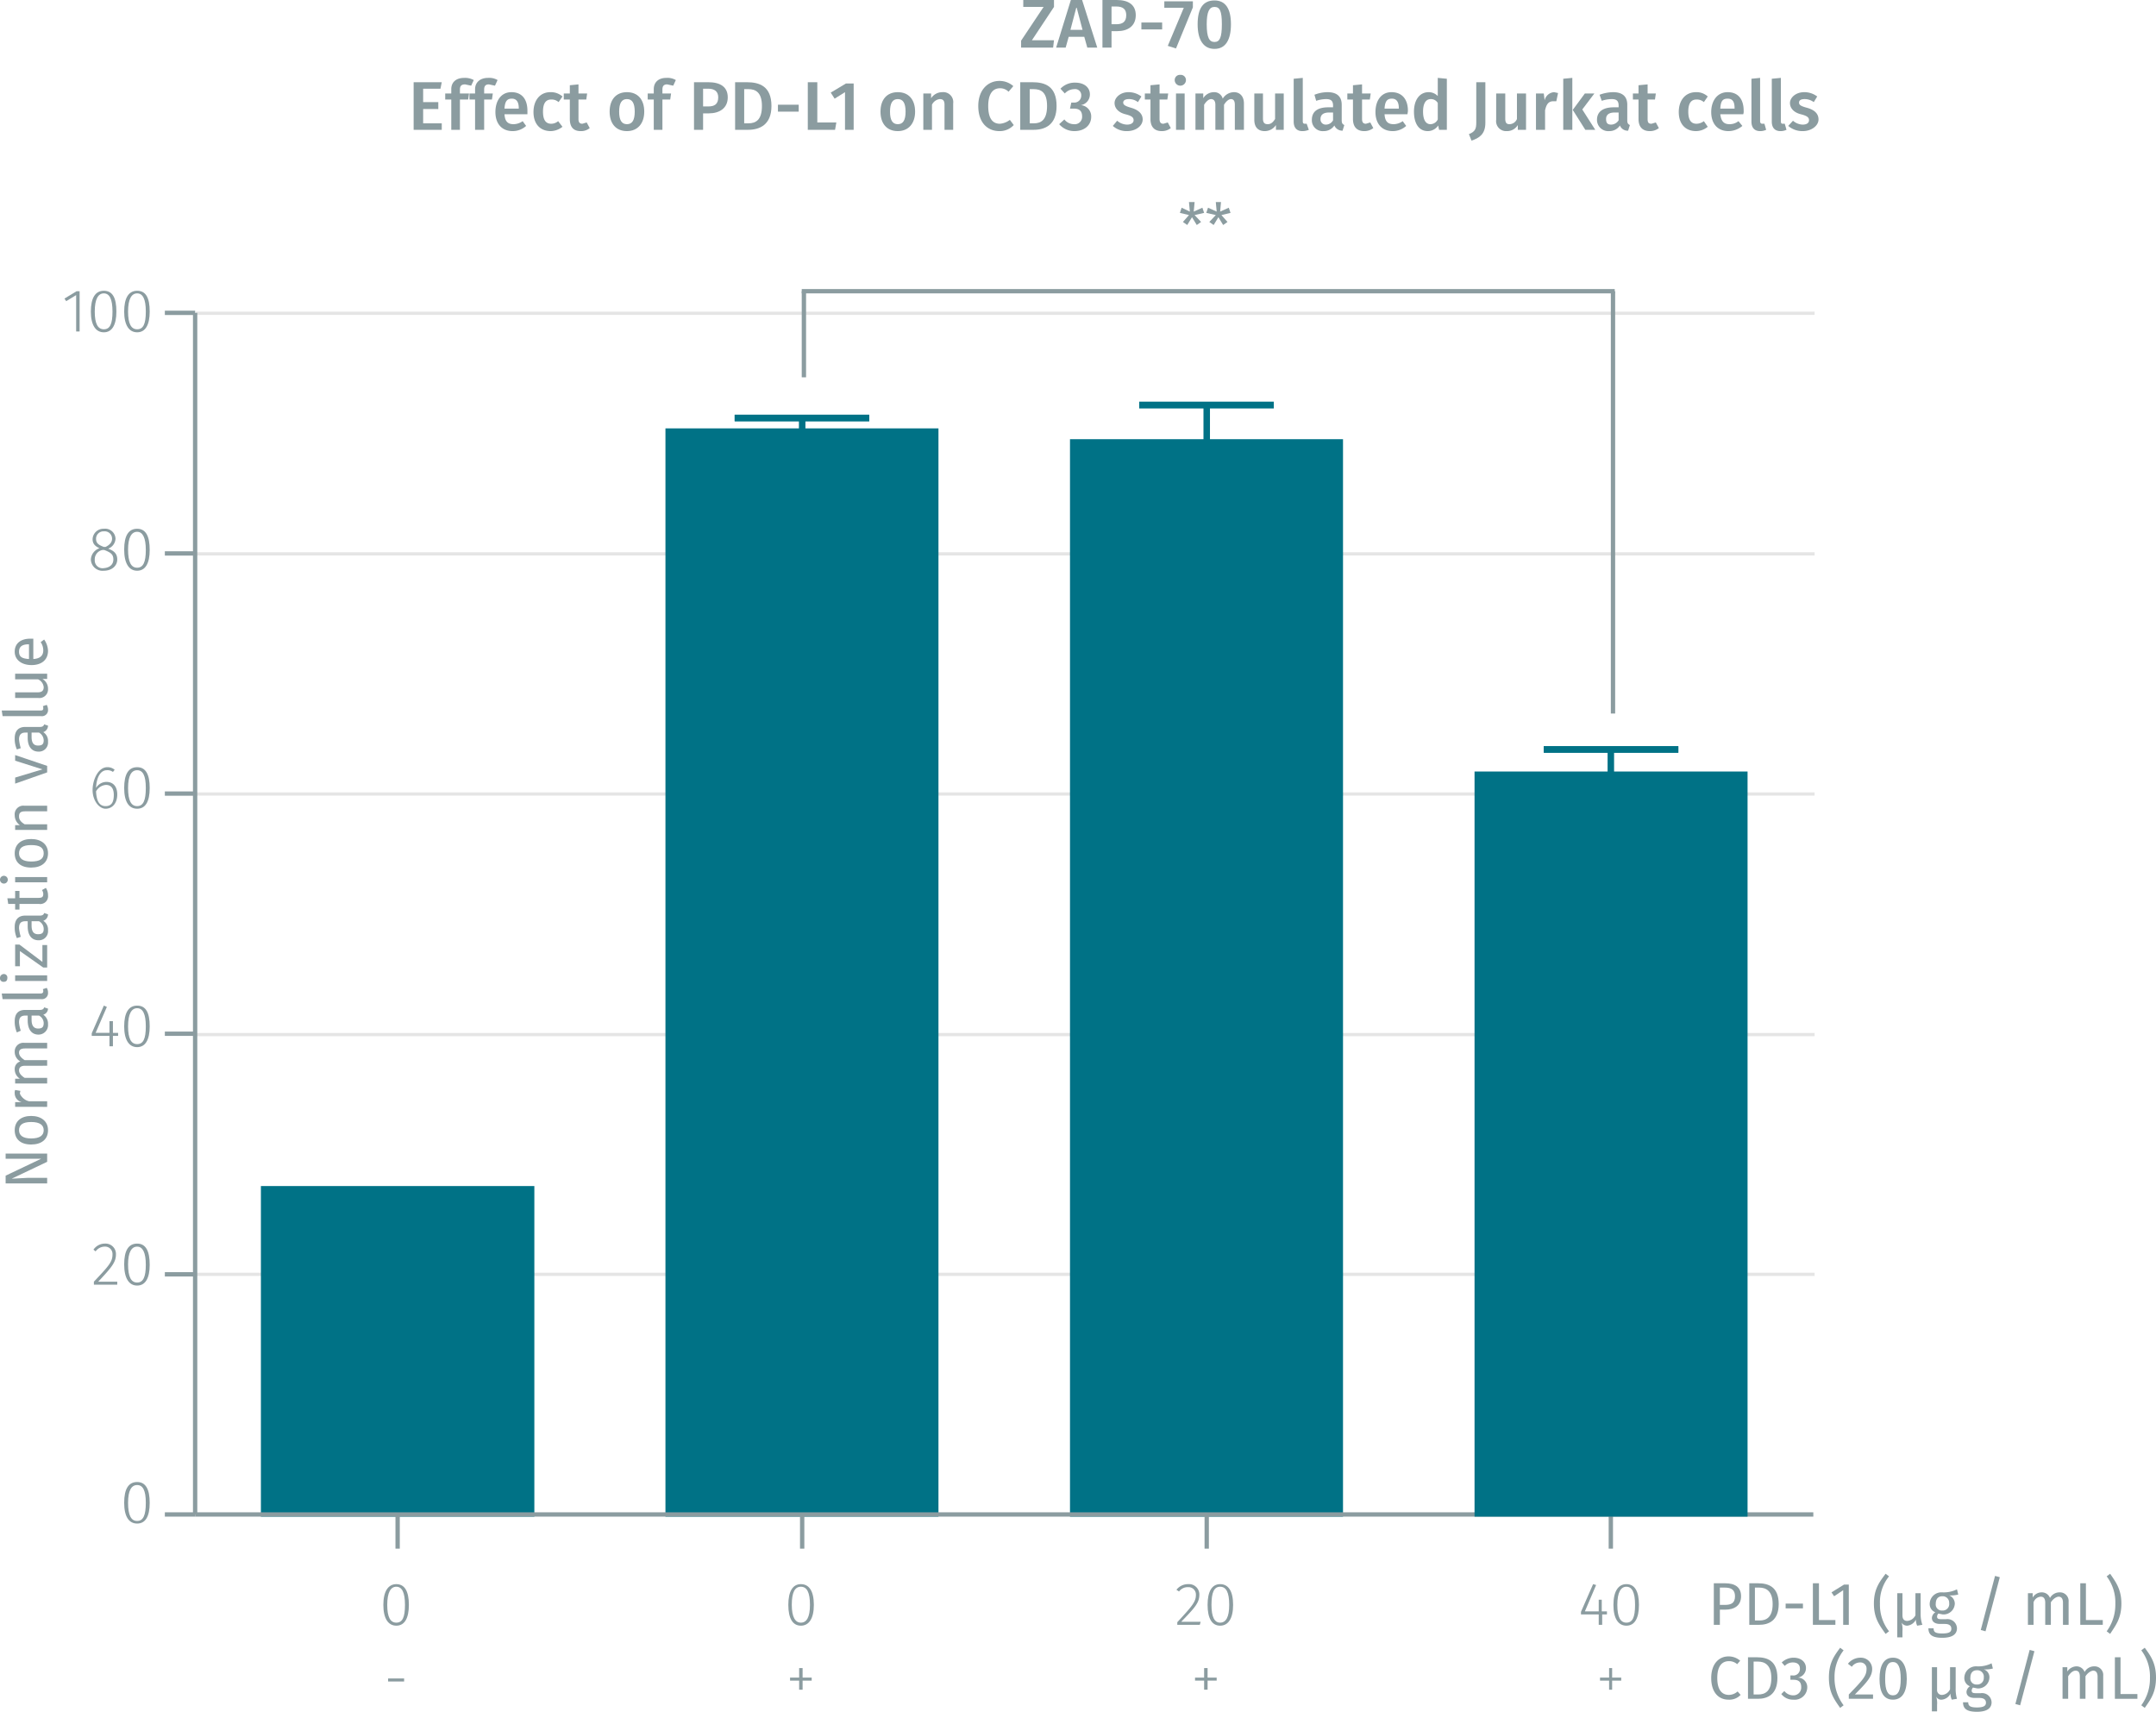 <svg xmlns="http://www.w3.org/2000/svg" viewBox="0 0 498.3 395.7"><title>assay-validation_zap-70-total-3</title><line x1="45.3" y1="72.4" x2="419.4" y2="72.4" fill="none" stroke="#e5e5e5" stroke-miterlimit="10" stroke-width="0.75"/><line x1="45.3" y1="128" x2="419.4" y2="128" fill="none" stroke="#e5e5e5" stroke-miterlimit="10" stroke-width="0.75"/><line x1="45.3" y1="183.5" x2="419.4" y2="183.5" fill="none" stroke="#e5e5e5" stroke-miterlimit="10" stroke-width="0.75"/><line x1="45.3" y1="239.1" x2="419.4" y2="239.1" fill="none" stroke="#e5e5e5" stroke-miterlimit="10" stroke-width="0.75"/><line x1="45.3" y1="294.5" x2="419.4" y2="294.5" fill="none" stroke="#e5e5e5" stroke-miterlimit="10" stroke-width="0.75"/><path d="M61.2,276.6V353h63.2V276.6Zm62.5,75V277.1h0Z" transform="translate(-0.9 -2.5)" fill="#007286"/><polygon points="153.8 99 216.9 99 216.9 350.5 153.8 350.5 153.8 99" fill="#007286"/><line x1="169.8" y1="96.6" x2="200.9" y2="96.6" fill="none" stroke="#007286" stroke-miterlimit="10" stroke-width="1.5"/><line x1="200.9" y1="96.6" x2="169.8" y2="96.6" fill="none" stroke="#007286" stroke-miterlimit="10" stroke-width="1.5"/><line x1="185.4" y1="96.6" x2="185.4" y2="99.4" fill="none" stroke="#007286" stroke-miterlimit="10" stroke-width="1.5"/><polygon points="247.3 101.5 310.4 101.5 310.4 350.5 247.3 350.5 247.3 101.5" fill="#007286"/><line x1="263.3" y1="93.6" x2="294.4" y2="93.6" fill="none" stroke="#007286" stroke-miterlimit="10" stroke-width="1.5"/><line x1="294.4" y1="93.6" x2="263.3" y2="93.6" fill="none" stroke="#007286" stroke-miterlimit="10" stroke-width="1.5"/><line x1="278.9" y1="93.6" x2="278.9" y2="102" fill="none" stroke="#007286" stroke-miterlimit="10" stroke-width="1.5"/><line x1="356.8" y1="173.2" x2="387.9" y2="173.2" fill="none" stroke="#007286" stroke-miterlimit="10" stroke-width="1.5"/><line x1="387.9" y1="173.2" x2="356.8" y2="173.2" fill="none" stroke="#007286" stroke-miterlimit="10" stroke-width="1.5"/><line x1="372.3" y1="173.2" x2="372.3" y2="178.8" fill="none" stroke="#007286" stroke-miterlimit="10" stroke-width="1.5"/><g style="isolation:isolate"><path d="M239.4,11.8h5.1l-.2,1.7h-7.4V11.9l5.2-7.8h-4.7V2.5h7.1V4.1Z" transform="translate(-0.9 -2.5)" fill="#8b9ca0"/><path d="M247.9,11l-.7,2.5H245l3.4-11H251l3.5,11h-2.3l-.7-2.5Zm1.8-6.9-1.4,5.3h2.8Z" transform="translate(-0.9 -2.5)" fill="#8b9ca0"/><path d="M263.4,6c0,2.5-1.8,3.7-4.3,3.7h-1.3v3.8h-2.1V2.5H259C261.7,2.5,263.4,3.6,263.4,6Zm-2.2,0c0-1.4-.8-2-2.3-2h-1.1V8.1h1.1C260.3,8.1,261.2,7.6,261.2,6Z" transform="translate(-0.9 -2.5)" fill="#8b9ca0"/><path d="M269.5,7.7V9.3h-4.8V7.7Z" transform="translate(-0.9 -2.5)" fill="#8b9ca0"/><path d="M272.7,13.7l-1.9-.6,3.7-8.8H270V2.8h6.6V4.2Z" transform="translate(-0.9 -2.5)" fill="#8b9ca0"/><path d="M285.4,8.1c0,3.7-1.3,5.7-3.8,5.7s-3.9-2-3.9-5.7,1.3-5.5,3.9-5.5S285.4,4.6,285.4,8.1Zm-5.6,0c0,3.1.6,4.1,1.8,4.1s1.7-1,1.7-4.1-.5-4-1.7-4S279.8,5.2,279.8,8.1Z" transform="translate(-0.9 -2.5)" fill="#8b9ca0"/></g><g style="isolation:isolate"><path d="M98.7,23v3.1h3.5v1.6H98.7V31H103v1.5H96.5v-11H103l-.3,1.5Z" transform="translate(-0.9 -2.5)" fill="#8b9ca0"/><path d="M107.2,23.2v.9h2.1l-.2,1.4h-1.9v7h-2v-7h-1.4V24.1h1.4v-1c0-1.5,1-2.6,3-2.6a4.2,4.2,0,0,1,2.2.5l-.6,1.3-1.4-.3C107.5,22,107.2,22.4,107.2,23.2Z" transform="translate(-0.9 -2.5)" fill="#8b9ca0"/><path d="M112.8,23.2v.9h2l-.2,1.4h-1.8v7h-2.1v-7h-1.3V24.1h1.3v-1c0-1.5,1.1-2.6,3-2.6a3.8,3.8,0,0,1,2.2.5l-.6,1.3-1.4-.3C113.1,22,112.8,22.4,112.8,23.2Z" transform="translate(-0.9 -2.5)" fill="#8b9ca0"/><path d="M122.8,28.9h-5.3c.1,1.8.9,2.3,2.1,2.3a3.7,3.7,0,0,0,2.1-.7l.8,1.1a4.6,4.6,0,0,1-3.1,1.2c-2.6,0-4-1.8-4-4.4s1.3-4.6,3.7-4.6,3.7,1.6,3.7,4.3Zm-2-1.4c0-1.4-.5-2.2-1.6-2.2s-1.6.6-1.7,2.3h3.3Z" transform="translate(-0.9 -2.5)" fill="#8b9ca0"/><path d="M130.9,24.8l-.9,1.3a2.4,2.4,0,0,0-1.7-.6c-1.2,0-1.9.8-1.9,2.8s.7,2.8,1.9,2.8a2.5,2.5,0,0,0,1.6-.6l1,1.3a4.5,4.5,0,0,1-2.7,1c-2.5,0-4-1.7-4-4.4s1.5-4.6,3.9-4.6A4,4,0,0,1,130.9,24.8Z" transform="translate(-0.9 -2.5)" fill="#8b9ca0"/><path d="M135.1,32.8c-1.7,0-2.5-1-2.5-2.8V25.5h-1.4V24.1h1.4V22.2l2-.2v2.1h2l-.2,1.4h-1.8V30c0,.8.3,1.1.9,1.1l1-.3.7,1.3A3.1,3.1,0,0,1,135.1,32.8Z" transform="translate(-0.9 -2.5)" fill="#8b9ca0"/><path d="M149.8,28.3c0,2.7-1.5,4.5-4,4.5s-4-1.7-4-4.5,1.5-4.5,4-4.5S149.8,25.5,149.8,28.3Zm-5.8,0c0,2,.6,2.9,1.8,2.9s1.8-.9,1.8-2.9-.6-2.9-1.8-2.9S144,26.3,144,28.3Z" transform="translate(-0.9 -2.5)" fill="#8b9ca0"/><path d="M154,23.2v.9h2l-.2,1.4H154v7h-2v-7h-1.4V24.1H152v-1c0-1.5,1-2.6,2.9-2.6a3.8,3.8,0,0,1,2.2.5l-.6,1.3-1.4-.3C154.3,22,154,22.4,154,23.2Z" transform="translate(-0.9 -2.5)" fill="#8b9ca0"/><path d="M169.1,25c0,2.5-1.9,3.7-4.4,3.7h-1.3v3.8h-2.1v-11h3.3C167.4,21.5,169.1,22.6,169.1,25Zm-2.2,0c0-1.4-.9-2-2.3-2h-1.2v4.1h1.2C166,27.1,166.9,26.6,166.9,25Z" transform="translate(-0.9 -2.5)" fill="#8b9ca0"/><path d="M179.2,27c0,4.4-2.8,5.5-5.4,5.5h-3v-11h2.7C176.4,21.5,179.2,22.4,179.2,27Zm-6.3,4h1c1.7,0,3.1-.8,3.1-4s-1.5-3.9-3.1-3.9h-1Z" transform="translate(-0.9 -2.5)" fill="#8b9ca0"/><path d="M185.5,26.7v1.6h-4.8V26.7Z" transform="translate(-0.9 -2.5)" fill="#8b9ca0"/><path d="M194.2,30.8l-.3,1.7h-6.3v-11h2.2v9.3Z" transform="translate(-0.9 -2.5)" fill="#8b9ca0"/><path d="M196.2,32.5V23.8l-2.4,1.5-.9-1.4,3.5-2.1h1.8V32.5Z" transform="translate(-0.9 -2.5)" fill="#8b9ca0"/><path d="M212.4,28.3c0,2.7-1.5,4.5-4,4.5s-4-1.7-4-4.5,1.5-4.5,4-4.5S212.4,25.5,212.4,28.3Zm-5.8,0c0,2,.6,2.9,1.8,2.9s1.8-.9,1.8-2.9-.6-2.9-1.8-2.9S206.6,26.3,206.6,28.3Z" transform="translate(-0.9 -2.5)" fill="#8b9ca0"/><path d="M221.2,26.4v6.1h-2V26.7c0-1-.4-1.3-1.1-1.3a2.3,2.3,0,0,0-1.8,1.3v5.8h-2V24.1h1.8v1.1a3.1,3.1,0,0,1,2.6-1.4A2.3,2.3,0,0,1,221.2,26.4Z" transform="translate(-0.9 -2.5)" fill="#8b9ca0"/><path d="M235.1,22.4,234,23.7a2.7,2.7,0,0,0-2-.8c-1.5,0-2.7,1.1-2.7,4.1s1.1,4.1,2.7,4.1a4.3,4.3,0,0,0,2.3-.9l.9,1.2a4.4,4.4,0,0,1-3.3,1.4c-2.9,0-4.9-2.1-4.9-5.8s2.2-5.8,4.9-5.8A4.8,4.8,0,0,1,235.1,22.4Z" transform="translate(-0.9 -2.5)" fill="#8b9ca0"/><path d="M245.1,27c0,4.4-2.7,5.5-5.3,5.5h-3.1v-11h2.8C242.4,21.5,245.1,22.4,245.1,27Zm-6.2,4h1c1.6,0,3-.8,3-4s-1.4-3.9-3.1-3.9h-.9Z" transform="translate(-0.9 -2.5)" fill="#8b9ca0"/><path d="M252.8,24.3a2.5,2.5,0,0,1-2.1,2.5,2.6,2.6,0,0,1,2.4,2.7c0,1.8-1.4,3.3-3.9,3.3a4.6,4.6,0,0,1-3.5-1.6l1.2-1.1a2.8,2.8,0,0,0,2.2,1.1,1.7,1.7,0,0,0,1.9-1.8c0-1.3-.7-1.8-1.9-1.8h-.9l.3-1.4h.5a1.6,1.6,0,0,0,1.8-1.6,1.4,1.4,0,0,0-1.6-1.5,3,3,0,0,0-2.2,1L246,23a4.5,4.5,0,0,1,3.4-1.4C251.6,21.6,252.8,22.8,252.8,24.3Z" transform="translate(-0.9 -2.5)" fill="#8b9ca0"/><path d="M264.7,24.8l-.8,1.3a3.3,3.3,0,0,0-2.1-.7c-.8,0-1.3.3-1.3.8s.4.8,1.8,1.2,2.7,1.2,2.7,2.7-1.6,2.7-3.6,2.7a4.7,4.7,0,0,1-3.3-1.2l1-1.2a3.6,3.6,0,0,0,2.3.9c.9,0,1.5-.4,1.5-1s-.3-1-1.9-1.4-2.5-1.4-2.5-2.6,1.3-2.5,3.2-2.5A4.9,4.9,0,0,1,264.7,24.8Z" transform="translate(-0.9 -2.5)" fill="#8b9ca0"/><path d="M269.4,32.8c-1.7,0-2.6-1-2.6-2.8V25.5h-1.3V24.1h1.3V22.2l2.1-.2v2.1h2l-.2,1.4h-1.8V30c0,.8.3,1.1.9,1.1l1-.3.7,1.3A3.3,3.3,0,0,1,269.4,32.8Z" transform="translate(-0.9 -2.5)" fill="#8b9ca0"/><path d="M275,21a1.3,1.3,0,0,1-1.3,1.3,1.3,1.3,0,0,1-1.3-1.3,1.2,1.2,0,0,1,1.3-1.2A1.2,1.2,0,0,1,275,21Zm-2.3,11.5V24.1h2v8.4Z" transform="translate(-0.9 -2.5)" fill="#8b9ca0"/><path d="M288.4,26.4v6.1h-2.1V26.7c0-1-.4-1.3-.9-1.3s-1.1.5-1.6,1.3v5.8h-2V26.7c0-1-.5-1.3-1-1.3s-1.1.5-1.6,1.3v5.8h-2V24.1H279v1.1a2.9,2.9,0,0,1,2.5-1.4,2,2,0,0,1,2,1.5,3.1,3.1,0,0,1,2.6-1.5C287.5,23.8,288.4,24.8,288.4,26.4Z" transform="translate(-0.9 -2.5)" fill="#8b9ca0"/><path d="M295.8,32.5V31.4a3.1,3.1,0,0,1-2.6,1.4c-1.6,0-2.4-1-2.4-2.6V24.1h2v5.8c0,1,.4,1.3,1.1,1.3s1.2-.4,1.7-1.2V24.1h2v8.4Z" transform="translate(-0.9 -2.5)" fill="#8b9ca0"/><path d="M302.5,31.1h.4l.5,1.4a3.7,3.7,0,0,1-1.5.3c-1.3,0-2-.8-2-2.2V20.7l2.1-.2v10C302,30.9,302.1,31.1,302.5,31.1Z" transform="translate(-0.9 -2.5)" fill="#8b9ca0"/><path d="M311.6,31.4l-.4,1.3a2,2,0,0,1-1.9-1.2,2.9,2.9,0,0,1-2.5,1.3,2.5,2.5,0,0,1-2.7-2.6c0-1.9,1.3-2.9,3.8-2.9H309v-.4c0-1.1-.5-1.5-1.6-1.5a7.4,7.4,0,0,0-2.3.4l-.4-1.4a8.4,8.4,0,0,1,3-.6c2.3,0,3.3,1.1,3.3,2.9v3.6C311,31,311.2,31.2,311.6,31.4ZM309,30.3V28.5h-.9c-1.3,0-2,.5-2,1.5a1.2,1.2,0,0,0,1.2,1.3A1.9,1.9,0,0,0,309,30.3Z" transform="translate(-0.9 -2.5)" fill="#8b9ca0"/><path d="M316.2,32.8c-1.7,0-2.6-1-2.6-2.8V25.5h-1.3V24.1h1.3V22.2l2.1-.2v2.1h2l-.2,1.4h-1.8V30c0,.8.3,1.1.9,1.1l1-.3.7,1.3A3.3,3.3,0,0,1,316.2,32.8Z" transform="translate(-0.9 -2.5)" fill="#8b9ca0"/><path d="M326.2,28.9h-5.3c.1,1.8.9,2.3,2.1,2.3a3.7,3.7,0,0,0,2.1-.7l.8,1.1a4.6,4.6,0,0,1-3.1,1.2c-2.6,0-4-1.8-4-4.4s1.3-4.6,3.7-4.6,3.8,1.6,3.8,4.3C326.3,28.4,326.2,28.7,326.2,28.9Zm-2-1.4c0-1.4-.5-2.2-1.6-2.2s-1.6.6-1.7,2.3h3.3Z" transform="translate(-0.9 -2.5)" fill="#8b9ca0"/><path d="M335.3,32.5h-1.8l-.2-1a2.9,2.9,0,0,1-2.4,1.3c-2.1,0-3.2-1.8-3.2-4.5s1.3-4.5,3.4-4.5a2.9,2.9,0,0,1,2.1.9V20.5l2.1.2Zm-2.1-2.4V26.3a1.8,1.8,0,0,0-1.6-.9c-1.1,0-1.8.9-1.8,2.9s.7,2.9,1.7,2.9A1.9,1.9,0,0,0,333.2,30.1Z" transform="translate(-0.9 -2.5)" fill="#8b9ca0"/><path d="M341,35l-.6-1.5c1.5-.6,1.7-1.3,1.7-2.7V21.5h2.1v9.4C344.2,33.5,342.8,34.4,341,35Z" transform="translate(-0.9 -2.5)" fill="#8b9ca0"/><path d="M351.7,32.5V31.4a2.9,2.9,0,0,1-2.6,1.4,2.3,2.3,0,0,1-2.4-2.6V24.1h2.1v5.8c0,1,.3,1.3,1,1.3a1.9,1.9,0,0,0,1.7-1.2V24.1h2.1v8.4Z" transform="translate(-0.9 -2.5)" fill="#8b9ca0"/><path d="M361,24l-.4,1.9h-.7c-1.1,0-1.6.7-1.9,2.1v4.5h-2.1V24.1h1.8l.2,1.6a2.4,2.4,0,0,1,2.2-1.9Z" transform="translate(-0.9 -2.5)" fill="#8b9ca0"/><path d="M362.2,32.5V20.7l2.1-.2v12Zm7.4,0h-2.3l-2.9-4.6,2.8-3.8h2.2l-2.8,3.7Z" transform="translate(-0.9 -2.5)" fill="#8b9ca0"/><path d="M377.6,31.4l-.4,1.3a1.9,1.9,0,0,1-1.9-1.2,2.9,2.9,0,0,1-2.5,1.3,2.6,2.6,0,0,1-2.8-2.6c0-1.9,1.4-2.9,3.9-2.9H375v-.4c0-1.1-.5-1.5-1.6-1.5a7.4,7.4,0,0,0-2.3.4l-.5-1.4a9.4,9.4,0,0,1,3.1-.6c2.3,0,3.3,1.1,3.3,2.9v3.6C377,31,377.2,31.2,377.6,31.4ZM375,30.3V28.5h-.9c-1.3,0-2,.5-2,1.5s.4,1.3,1.2,1.3A2.1,2.1,0,0,0,375,30.3Z" transform="translate(-0.9 -2.5)" fill="#8b9ca0"/><path d="M382.2,32.8c-1.7,0-2.6-1-2.6-2.8V25.5h-1.3V24.1h1.3V22.2l2.1-.2v2.1h1.9l-.2,1.4h-1.7V30c0,.8.2,1.1.9,1.1l1-.3.7,1.3A3.3,3.3,0,0,1,382.2,32.8Z" transform="translate(-0.9 -2.5)" fill="#8b9ca0"/><path d="M395.6,24.8l-.9,1.3a2.4,2.4,0,0,0-1.7-.6c-1.2,0-1.9.8-1.9,2.8s.7,2.8,1.9,2.8a2.9,2.9,0,0,0,1.7-.6l.9,1.3a4.3,4.3,0,0,1-2.7,1c-2.5,0-4-1.7-4-4.4s1.5-4.6,4-4.6A3.8,3.8,0,0,1,395.6,24.8Z" transform="translate(-0.9 -2.5)" fill="#8b9ca0"/><path d="M403.8,28.9h-5.3c.2,1.8,1,2.3,2.1,2.3a3.3,3.3,0,0,0,2.1-.7l.9,1.1a5,5,0,0,1-3.2,1.2c-2.6,0-4-1.8-4-4.4s1.4-4.6,3.8-4.6,3.7,1.6,3.7,4.3A1.9,1.9,0,0,1,403.8,28.9Zm-2-1.4c0-1.4-.4-2.2-1.6-2.2s-1.6.6-1.7,2.3h3.3Z" transform="translate(-0.9 -2.5)" fill="#8b9ca0"/><path d="M408.2,31.1h.5l.4,1.4a3.2,3.2,0,0,1-1.4.3c-1.3,0-2-.8-2-2.2V20.7l2-.2v10C407.7,30.9,407.9,31.1,408.2,31.1Z" transform="translate(-0.9 -2.5)" fill="#8b9ca0"/><path d="M412.9,31.1h.5l.4,1.4a3.2,3.2,0,0,1-1.4.3c-1.3,0-2-.8-2-2.2V20.7l2.1-.2v10C412.5,30.9,412.6,31.1,412.9,31.1Z" transform="translate(-0.9 -2.5)" fill="#8b9ca0"/><path d="M420.9,24.8l-.8,1.3a3.5,3.5,0,0,0-2.1-.7c-.9,0-1.3.3-1.3.8s.3.8,1.8,1.2,2.7,1.2,2.7,2.7-1.7,2.7-3.6,2.7a5,5,0,0,1-3.4-1.2l1.1-1.2a3.6,3.6,0,0,0,2.2.9c1,0,1.5-.4,1.5-1s-.3-1-1.9-1.4-2.5-1.4-2.5-2.6,1.3-2.5,3.3-2.5A4.9,4.9,0,0,1,420.9,24.8Z" transform="translate(-0.9 -2.5)" fill="#8b9ca0"/></g><line x1="45.1" y1="350" x2="419.1" y2="350" fill="none" stroke="#8b9ca0" stroke-miterlimit="10"/><line x1="91.9" y1="350" x2="91.9" y2="357.9" fill="none" stroke="#8b9ca0" stroke-miterlimit="10"/><g style="isolation:isolate"><path d="M95.4,373.4c0,3.1-1,4.8-2.9,4.8s-3-1.7-3-4.8,1.1-4.8,3-4.8S95.4,370.2,95.4,373.4Zm-5,0c0,2.8.7,4.1,2.1,4.1s2-1.2,2-4.1-.7-4.2-2-4.2S90.4,370.5,90.4,373.4Z" transform="translate(-0.9 -2.5)" fill="#8b9ca0"/></g><line x1="185.4" y1="350" x2="185.4" y2="357.9" fill="none" stroke="#8b9ca0" stroke-miterlimit="10"/><g style="isolation:isolate"><path d="M189,373.4c0,3.1-1.1,4.8-3,4.8s-2.9-1.7-2.9-4.8,1-4.8,2.9-4.8S189,370.2,189,373.4Zm-5.1,0c0,2.8.8,4.1,2.1,4.1s2.1-1.2,2.1-4.1-.7-4.2-2.1-4.2S183.9,370.5,183.9,373.4Z" transform="translate(-0.9 -2.5)" fill="#8b9ca0"/></g><line x1="278.9" y1="350" x2="278.9" y2="357.9" fill="none" stroke="#8b9ca0" stroke-miterlimit="10"/><g style="isolation:isolate"><path d="M278.1,371c0,1.9-1,3-4.2,6.3h4.5l-.2.7H273v-.6c3.4-3.7,4.3-4.7,4.3-6.3a1.7,1.7,0,0,0-1.8-1.8,2.5,2.5,0,0,0-2.1,1l-.6-.4a3.4,3.4,0,0,1,2.7-1.3A2.4,2.4,0,0,1,278.1,371Z" transform="translate(-0.9 -2.5)" fill="#8b9ca0"/><path d="M285.9,373.4c0,3.1-1.1,4.8-3,4.8s-2.9-1.7-2.9-4.8,1-4.8,2.9-4.8S285.9,370.2,285.9,373.4Zm-5,0c0,2.8.7,4.1,2,4.1s2.1-1.2,2.1-4.1-.7-4.2-2.1-4.2S280.9,370.5,280.9,373.4Z" transform="translate(-0.9 -2.5)" fill="#8b9ca0"/></g><line x1="372.3" y1="350" x2="372.3" y2="357.9" fill="none" stroke="#8b9ca0" stroke-miterlimit="10"/><g style="isolation:isolate"><path d="M371.2,375.6V378h-.8v-2.4h-4.1V375l2.8-6.4.7.2-2.6,6.1h3.2v-2.7h.7v2.7h1.2v.7Z" transform="translate(-0.9 -2.5)" fill="#8b9ca0"/><path d="M379.7,373.4c0,3.1-1,4.8-2.9,4.8s-3-1.7-3-4.8,1.1-4.8,3-4.8S379.7,370.2,379.7,373.4Zm-5,0c0,2.8.7,4.1,2.1,4.1s2-1.2,2-4.1-.7-4.2-2-4.2S374.7,370.5,374.7,373.4Z" transform="translate(-0.9 -2.5)" fill="#8b9ca0"/></g><line x1="45.1" y1="350" x2="45.1" y2="72.3" fill="none" stroke="#8b9ca0" stroke-miterlimit="10"/><line x1="45.1" y1="350" x2="38.1" y2="350" fill="none" stroke="#8b9ca0" stroke-miterlimit="10"/><g style="isolation:isolate"><path d="M35.5,349.8c0,3.2-1,4.8-2.9,4.8s-3-1.6-3-4.8,1-4.8,3-4.8S35.5,346.7,35.5,349.8Zm-5,0c0,2.9.7,4.2,2.1,4.2s2-1.3,2-4.2-.7-4.1-2-4.1S30.5,346.9,30.5,349.8Z" transform="translate(-0.9 -2.5)" fill="#8b9ca0"/></g><line x1="45.1" y1="294.5" x2="38.1" y2="294.5" fill="none" stroke="#8b9ca0" stroke-miterlimit="10"/><g style="isolation:isolate"><path d="M27.7,292.4c0,1.8-1,3-4.1,6.3H28v.7H22.6v-.7c3.5-3.7,4.3-4.6,4.3-6.3a1.7,1.7,0,0,0-1.8-1.8,2.6,2.6,0,0,0-2.1,1.1l-.5-.4a3.2,3.2,0,0,1,2.7-1.4A2.4,2.4,0,0,1,27.7,292.4Z" transform="translate(-0.9 -2.5)" fill="#8b9ca0"/><path d="M35.5,294.8c0,3.1-1,4.8-2.9,4.8s-3-1.7-3-4.9,1-4.8,3-4.8S35.5,291.6,35.5,294.8Zm-5-.1c0,2.9.7,4.2,2.1,4.2s2-1.3,2-4.1-.7-4.2-2-4.2S30.5,291.9,30.5,294.7Z" transform="translate(-0.9 -2.5)" fill="#8b9ca0"/></g><line x1="45.1" y1="238.9" x2="38.1" y2="238.9" fill="none" stroke="#8b9ca0" stroke-miterlimit="10"/><g style="isolation:isolate"><path d="M27,241.9v2.4h-.8v-2.4H22.1v-.6l2.8-6.4.7.3-2.6,6h3.2v-2.7H27v2.7h1.2v.7Z" transform="translate(-0.9 -2.5)" fill="#8b9ca0"/><path d="M35.5,239.7c0,3.1-1,4.8-2.9,4.8s-3-1.7-3-4.8,1-4.8,3-4.8S35.5,236.5,35.5,239.7Zm-5,0c0,2.8.7,4.1,2.1,4.1s2-1.2,2-4.1-.7-4.2-2-4.2S30.5,236.8,30.5,239.7Z" transform="translate(-0.9 -2.5)" fill="#8b9ca0"/></g><line x1="45.1" y1="183.4" x2="38.1" y2="183.4" fill="none" stroke="#8b9ca0" stroke-miterlimit="10"/><g style="isolation:isolate"><path d="M28,186.1c0,2.1-1.2,3.3-2.7,3.3s-3-1.9-3-4.3,1.3-5.3,3.4-5.3a2.5,2.5,0,0,1,1.7.6l-.4.5a2.1,2.1,0,0,0-1.4-.4c-1.5,0-2.4,1.7-2.5,4.1a2.8,2.8,0,0,1,2.4-1.4C26.9,183.2,28,184.1,28,186.1Zm-.8.1c0-1.7-.8-2.3-1.8-2.3a2.8,2.8,0,0,0-2.3,1.5c.1,2.1.7,3.4,2.2,3.4S27.2,187.7,27.2,186.2Z" transform="translate(-0.9 -2.5)" fill="#8b9ca0"/><path d="M35.5,184.6c0,3.2-1,4.8-2.9,4.8s-3-1.6-3-4.8,1-4.8,3-4.8S35.5,181.5,35.5,184.6Zm-5,0c0,2.9.7,4.2,2.1,4.2s2-1.3,2-4.2-.7-4.1-2-4.1S30.5,181.7,30.5,184.6Z" transform="translate(-0.9 -2.5)" fill="#8b9ca0"/></g><line x1="45.1" y1="127.9" x2="38.1" y2="127.9" fill="none" stroke="#8b9ca0" stroke-miterlimit="10"/><g style="isolation:isolate"><path d="M28,131.8c0,1.5-1.3,2.6-3.1,2.6a2.7,2.7,0,0,1-3-2.6,2.9,2.9,0,0,1,2-2.6c-1.1-.5-1.6-1.1-1.6-2.1a2.5,2.5,0,0,1,2.6-2.4,2.4,2.4,0,0,1,2.7,2.3,2.6,2.6,0,0,1-1.7,2.3C27.3,129.8,28,130.5,28,131.8Zm-.9,0c0-1.2-.6-1.6-2.1-2.2h-.4a2.2,2.2,0,0,0-1.8,2.3,1.8,1.8,0,0,0,2.1,1.9C26.2,133.7,27.1,133,27.1,131.8Zm-2.2-2.9h.4c1-.5,1.5-1.1,1.5-1.9a1.7,1.7,0,0,0-1.9-1.7,1.7,1.7,0,0,0-1.8,1.7C23.1,128,23.6,128.4,24.9,128.9Z" transform="translate(-0.9 -2.5)" fill="#8b9ca0"/><path d="M35.5,129.6c0,3.1-1,4.8-2.9,4.8s-3-1.7-3-4.9,1-4.8,3-4.8S35.5,126.4,35.5,129.6Zm-5-.1c0,2.9.7,4.2,2.1,4.2s2-1.3,2-4.1-.7-4.2-2-4.2S30.5,126.7,30.5,129.5Z" transform="translate(-0.9 -2.5)" fill="#8b9ca0"/></g><line x1="45.1" y1="72.3" x2="38.1" y2="72.3" fill="none" stroke="#8b9ca0" stroke-miterlimit="10"/><g style="isolation:isolate"><path d="M18.5,79.1V70.7l-2.3,1.4-.4-.6,2.8-1.7h.7v9.3Z" transform="translate(-0.9 -2.5)" fill="#8b9ca0"/><path d="M27.8,74.5c0,3.1-1,4.8-2.9,4.8s-3-1.7-3-4.8,1-4.8,3-4.8S27.8,71.3,27.8,74.5Zm-5,0c0,2.8.7,4.1,2.1,4.1s2-1.2,2-4.1-.7-4.2-2-4.2S22.8,71.6,22.8,74.5Z" transform="translate(-0.9 -2.5)" fill="#8b9ca0"/><path d="M35.5,74.5c0,3.1-1,4.8-2.9,4.8s-3-1.7-3-4.8,1-4.8,3-4.8S35.5,71.3,35.5,74.5Zm-5,0c0,2.8.7,4.1,2.1,4.1s2-1.2,2-4.1-.7-4.2-2-4.2S30.5,71.6,30.5,74.5Z" transform="translate(-0.9 -2.5)" fill="#8b9ca0"/></g><g style="isolation:isolate"><path d="M403.1,386.3l-.7.8a2.8,2.8,0,0,0-1.9-.7c-1.5,0-2.7,1-2.7,3.9s1.2,3.9,2.7,3.9a3.1,3.1,0,0,0,2-.8l.7.8a3.6,3.6,0,0,1-2.8,1.1c-2.3,0-4-1.7-4-5s1.8-5,4-5A4.1,4.1,0,0,1,403.1,386.3Z" transform="translate(-0.9 -2.5)" fill="#8b9ca0"/><path d="M411.7,390.3c0,3.9-2.4,4.8-4.5,4.8h-2.3v-9.6h2C409.4,385.5,411.7,386.3,411.7,390.3Zm-5.5,3.8h1.1c1.5,0,3-.7,3-3.8s-1.6-3.8-3.1-3.8h-1Z" transform="translate(-0.9 -2.5)" fill="#8b9ca0"/><path d="M418.3,388a2.2,2.2,0,0,1-1.9,2.2,2.2,2.2,0,0,1,2.2,2.2,2.9,2.9,0,0,1-3.2,2.9,3.4,3.4,0,0,1-2.8-1.3l.7-.7a2.6,2.6,0,0,0,2,1,1.8,1.8,0,0,0,1.9-1.9c0-1.3-.7-1.7-1.8-1.7h-.7v-1h.5a1.5,1.5,0,0,0,1.7-1.6c0-.9-.6-1.4-1.6-1.4a2.5,2.5,0,0,0-1.9.8l-.7-.8a4,4,0,0,1,2.7-1.1C417.3,385.6,418.3,386.7,418.3,388Z" transform="translate(-0.9 -2.5)" fill="#8b9ca0"/><path d="M424.9,390.2a10.4,10.4,0,0,0,2.1,6.4l-.8.6c-1.4-2-2.6-3.6-2.6-7s1.2-5,2.6-6.9l.8.6A9.9,9.9,0,0,0,424.9,390.2Z" transform="translate(-0.9 -2.5)" fill="#8b9ca0"/><path d="M433.6,388.2c0,1.7-1.1,3-4,5.9h4.2v1h-5.6v-1c3.3-3.4,4.1-4.3,4.1-5.9a1.4,1.4,0,0,0-1.5-1.5,2.3,2.3,0,0,0-1.9,1l-.9-.7a3.7,3.7,0,0,1,2.9-1.4A2.6,2.6,0,0,1,433.6,388.2Z" transform="translate(-0.9 -2.5)" fill="#8b9ca0"/><path d="M441.6,390.5c0,3.1-1.1,4.8-3.2,4.8s-3.1-1.7-3.1-4.8,1-4.9,3.1-4.9S441.6,387.4,441.6,390.5Zm-5,0c0,2.7.6,3.8,1.8,3.8s1.8-1.1,1.8-3.8-.6-3.9-1.8-3.9S436.6,387.7,436.6,390.5Z" transform="translate(-0.9 -2.5)" fill="#8b9ca0"/><path d="M453.2,395.1l-1.2.2a3.5,3.5,0,0,1-.3-1.4h0a2.5,2.5,0,0,1-2,1.4,1.3,1.3,0,0,1-1.3-.7,5,5,0,0,1,.2,1.9V398h-1.2V387.8h1.2V393a1.1,1.1,0,0,0,1.2,1.2,2.2,2.2,0,0,0,1.8-1.3v-5.1h1.3v4.8A8.1,8.1,0,0,0,453.2,395.1Z" transform="translate(-0.9 -2.5)" fill="#8b9ca0"/><path d="M459.4,388.3a1.9,1.9,0,0,1,1.3,1.9,2.6,2.6,0,0,1-2.8,2.5l-1-.2a1.1,1.1,0,0,0-.3.7c0,.4.2.6.9.6h1.2a2.2,2.2,0,0,1,2.5,2.1c0,1.4-1.1,2.2-3.4,2.2s-3.2-.7-3.2-2.2h1.2c0,.8.4,1.2,2,1.2s2.1-.4,2.1-1.1-.5-1.1-1.5-1.1h-1.1c-1.3,0-1.9-.6-1.9-1.4a1.7,1.7,0,0,1,.8-1.3,2,2,0,0,1-1.3-2,2.7,2.7,0,0,1,2.9-2.6,6.9,6.9,0,0,0,3.4-.7l.3,1.2A6.8,6.8,0,0,1,459.4,388.3Zm-3.1,1.9a1.4,1.4,0,0,0,1.5,1.6,1.5,1.5,0,0,0,1.6-1.6,1.5,1.5,0,0,0-1.6-1.7C456.8,388.5,456.3,389.2,456.3,390.2Z" transform="translate(-0.9 -2.5)" fill="#8b9ca0"/><path d="M467.8,396.6l-1.1-.3,3.3-12.5,1.1.3Z" transform="translate(-0.9 -2.5)" fill="#8b9ca0"/><path d="M487,389.8v5.3h-1.3V390c0-1.1-.5-1.4-1-1.4s-1.3.5-1.8,1.3v5.2h-1.3V390c0-1.1-.4-1.4-1-1.4s-1.2.5-1.7,1.3v5.2h-1.3v-7.3h1.1v1a2.6,2.6,0,0,1,2.1-1.2,2,2,0,0,1,1.9,1.3,2.5,2.5,0,0,1,2.2-1.3A2,2,0,0,1,487,389.8Z" transform="translate(-0.9 -2.5)" fill="#8b9ca0"/><path d="M494.9,394v1.1h-5.2v-9.6H491V394Z" transform="translate(-0.9 -2.5)" fill="#8b9ca0"/><path d="M499.2,390.2c0,3.4-1.2,5-2.6,7l-.8-.6a10.4,10.4,0,0,0,2-6.4,9.9,9.9,0,0,0-2-6.3l.8-.6C498,385.2,499.2,386.9,499.2,390.2Z" transform="translate(-0.9 -2.5)" fill="#8b9ca0"/></g><g style="isolation:isolate"><path d="M403.3,371.4c0,2.2-1.6,3.1-3.7,3.1h-1.2V378H397v-9.6h2.6C401.9,368.4,403.3,369.3,403.3,371.4Zm-1.4,0c0-1.5-.9-2-2.3-2h-1.2v4h1.1C401,373.4,401.9,373,401.9,371.4Z" transform="translate(-0.9 -2.5)" fill="#8b9ca0"/><path d="M412,373.2c0,3.9-2.4,4.8-4.5,4.8h-2.3v-9.6h2C409.6,368.4,412,369.2,412,373.2Zm-5.5,3.8h1.1c1.5,0,3-.7,3-3.8s-1.6-3.8-3.1-3.8h-1Z" transform="translate(-0.9 -2.5)" fill="#8b9ca0"/><path d="M417.6,373.1v1.1h-4v-1.1Z" transform="translate(-0.9 -2.5)" fill="#8b9ca0"/><path d="M425.1,376.9V378h-5.2v-9.6h1.4v8.5Z" transform="translate(-0.9 -2.5)" fill="#8b9ca0"/><path d="M426.9,378v-8l-2.1,1.4-.6-.9,2.9-1.8h1.1V378Z" transform="translate(-0.9 -2.5)" fill="#8b9ca0"/><path d="M435.4,373.1a9.8,9.8,0,0,0,2.1,6.4l-.8.6c-1.4-2-2.7-3.6-2.7-7s1.3-5,2.7-6.9l.8.6A9.4,9.4,0,0,0,435.4,373.1Z" transform="translate(-0.9 -2.5)" fill="#8b9ca0"/><path d="M445.2,378l-1.2.2a3.5,3.5,0,0,1-.3-1.4h0a2.5,2.5,0,0,1-2,1.4,1.5,1.5,0,0,1-1.3-.7,5,5,0,0,1,.2,1.9v1.5h-1.2V370.7h1.2v5.1c0,1,.5,1.3,1.1,1.3a2.3,2.3,0,0,0,1.9-1.3v-5.1h1.2v4.8A7.6,7.6,0,0,0,445.2,378Z" transform="translate(-0.9 -2.5)" fill="#8b9ca0"/><path d="M451.4,371.2a2.1,2.1,0,0,1,1.3,1.9,2.6,2.6,0,0,1-2.8,2.5l-1-.2a1.1,1.1,0,0,0-.3.7c0,.4.2.6.9.6h1.2a2.2,2.2,0,0,1,2.5,2.1c0,1.4-1.1,2.2-3.4,2.2s-3.2-.7-3.2-2.2h1.2c0,.8.3,1.2,2,1.2s2.1-.4,2.1-1.1-.5-1.1-1.5-1.1h-1.1c-1.3,0-1.9-.6-1.9-1.4a1.7,1.7,0,0,1,.8-1.3,2,2,0,0,1-1.3-2,2.7,2.7,0,0,1,2.9-2.6,6.9,6.9,0,0,0,3.4-.7l.3,1.2A6.8,6.8,0,0,1,451.4,371.2Zm-3.1,1.9a1.4,1.4,0,0,0,1.5,1.6,1.5,1.5,0,0,0,1.6-1.7,1.5,1.5,0,0,0-1.6-1.6C448.8,371.4,448.3,372.1,448.3,373.1Z" transform="translate(-0.9 -2.5)" fill="#8b9ca0"/><path d="M459.8,379.5l-1.1-.3,3.3-12.5,1.1.3Z" transform="translate(-0.9 -2.5)" fill="#8b9ca0"/><path d="M479,372.7V378h-1.3v-5.1c0-1.1-.5-1.4-1-1.4s-1.3.5-1.8,1.3V378h-1.3v-5.1c0-1.1-.5-1.4-1-1.4a1.9,1.9,0,0,0-1.7,1.3V378h-1.3v-7.3h1.1v1a2.4,2.4,0,0,1,2.1-1.2,2,2,0,0,1,1.9,1.3,2.5,2.5,0,0,1,2.2-1.3A2,2,0,0,1,479,372.7Z" transform="translate(-0.9 -2.5)" fill="#8b9ca0"/><path d="M486.9,376.9V378h-5.2v-9.6H483v8.5Z" transform="translate(-0.9 -2.5)" fill="#8b9ca0"/><path d="M491.2,373.1c0,3.4-1.3,5-2.6,7l-.8-.6a10.4,10.4,0,0,0,2-6.4,9.9,9.9,0,0,0-2-6.3l.8-.6C489.9,368.1,491.2,369.8,491.2,373.1Z" transform="translate(-0.9 -2.5)" fill="#8b9ca0"/></g><g style="isolation:isolate"><path d="M94.3,390.4v.7H90.6v-.7Z" transform="translate(-0.9 -2.5)" fill="#8b9ca0"/></g><g style="isolation:isolate"><path d="M282.1,390.2v.7H280V393h-.8v-2.1h-2.1v-.7h2.1V388h.8v2.2Z" transform="translate(-0.9 -2.5)" fill="#8b9ca0"/></g><g style="isolation:isolate"><path d="M375.6,390.2v.7h-2.1V393h-.7v-2.1h-2.1v-.7h2.1V388h.7v2.2Z" transform="translate(-0.9 -2.5)" fill="#8b9ca0"/></g><g style="isolation:isolate"><path d="M188.5,390.2v.7h-2.1V393h-.8v-2.1h-2.1v-.7h2.1V388h.8v2.2Z" transform="translate(-0.9 -2.5)" fill="#8b9ca0"/></g><line x1="185.8" y1="87.2" x2="185.8" y2="67.3" fill="none" stroke="#8b9ca0" stroke-miterlimit="10"/><line x1="185.3" y1="67.3" x2="373.2" y2="67.3" fill="none" stroke="#8b9ca0" stroke-miterlimit="10"/><line x1="372.8" y1="164.9" x2="372.8" y2="67.3" fill="none" stroke="#8b9ca0" stroke-miterlimit="10"/><g style="isolation:isolate"><path d="M278.5,53.8l-1,.7-1.1-1.8-1.1,1.8-1-.7,1.4-1.6-2.1-.5.4-1.2,1.9.9-.2-2.2H277l-.2,2.2,2-.9.4,1.2-2.2.5Z" transform="translate(-0.9 -2.5)" fill="#8b9ca0"/><path d="M284.6,53.8l-1,.7-1.1-1.8-1.1,1.8-1-.7,1.5-1.6-2.2-.5.4-1.2,2,.9-.2-2.2h1.2l-.2,2.2,2-.9.4,1.2-2.1.5Z" transform="translate(-0.9 -2.5)" fill="#8b9ca0"/></g><g style="isolation:isolate"><path d="M11.8,271l-8.2,3.9,3.8-.2h4.4V276H2.2v-1.8l8.2-3.9H2.2v-1.2h9.6Z" transform="translate(-0.9 -2.5)" fill="#8b9ca0"/><path d="M8.1,260.4c2.3,0,3.9,1.2,3.9,3.3S10.5,267,8.1,267s-3.8-1.2-3.8-3.3S5.8,260.4,8.1,260.4Zm0,5.2c2,0,2.9-.7,2.9-1.9s-.9-1.9-2.9-1.9-2.8.7-2.8,1.9S6.2,265.6,8.1,265.6Z" transform="translate(-0.9 -2.5)" fill="#8b9ca0"/><path d="M4.4,254.4l1.2.2c0,.2-.1.4-.1.6s.7,1.5,2.1,1.8h4.2v1.3H4.4v-1.1H5.9a2.1,2.1,0,0,1-1.6-2A1.7,1.7,0,0,1,4.4,254.4Z" transform="translate(-0.9 -2.5)" fill="#8b9ca0"/><path d="M6.5,243.5h5.3v1.3H6.7c-1.1,0-1.4.4-1.4,1s.5,1.2,1.3,1.7h5.2v1.3H6.7c-1.1,0-1.4.5-1.4,1.1s.5,1.2,1.3,1.7h5.2v1.3H4.4v-1.1H5.5a2.6,2.6,0,0,1-1.2-2.2,1.8,1.8,0,0,1,1.3-1.8,2.5,2.5,0,0,1-1.3-2.2A2,2,0,0,1,6.5,243.5Z" transform="translate(-0.9 -2.5)" fill="#8b9ca0"/><path d="M11.1,235.3l.9.3a1.5,1.5,0,0,1-1.1,1.4,2.5,2.5,0,0,1,1.1,2.2,2.2,2.2,0,0,1-2.2,2.4c-1.6,0-2.5-1.2-2.5-3.3v-1.1H6.8c-1.1,0-1.5.5-1.5,1.6a8.1,8.1,0,0,0,.4,1.9l-.9.4a6.3,6.3,0,0,1-.5-2.6c0-1.8.9-2.6,2.4-2.6h3.4C10.7,235.9,11,235.7,11.1,235.3Zm-1.2,1.9H8.2v1c0,1.3.5,2,1.5,2s1.3-.4,1.3-1.3A2,2,0,0,0,9.9,237.2Z" transform="translate(-0.9 -2.5)" fill="#8b9ca0"/><path d="M10.9,231.6a.9.9,0,0,0-.1-.5l.9-.3a2,2,0,0,1,.3,1.1,1.4,1.4,0,0,1-1.6,1.5H1.5l-.2-1.3h9C10.7,232.1,10.9,231.9,10.9,231.6Z" transform="translate(-0.9 -2.5)" fill="#8b9ca0"/><path d="M1.8,227.6a.8.8,0,0,1,.8.9c0,.6-.3.9-.8.9a.8.8,0,0,1-.9-.9A.9.9,0,0,1,1.8,227.6Zm10,1.6H4.4v-1.3h7.4Z" transform="translate(-0.9 -2.5)" fill="#8b9ca0"/><path d="M10.7,224.8v-3.9h1.1v5.2h-.9l-5.4-3.8v3.5H4.4v-5h1Z" transform="translate(-0.9 -2.5)" fill="#8b9ca0"/><path d="M11.1,213.5l.9.3a1.6,1.6,0,0,1-1.1,1.5,2.4,2.4,0,0,1,1.1,2.2,2.1,2.1,0,0,1-2.2,2.3c-1.6,0-2.5-1.2-2.5-3.2v-1.2H6.8c-1.1,0-1.5.5-1.5,1.6a10,10,0,0,0,.4,2l-.9.3a6,6,0,0,1-.5-2.6c0-1.7.9-2.6,2.4-2.6h3.4C10.7,214.1,11,213.9,11.1,213.5Zm-1.2,1.9H8.2v1c0,1.4.5,2,1.5,2s1.3-.4,1.3-1.2A2,2,0,0,0,9.9,215.4Z" transform="translate(-0.9 -2.5)" fill="#8b9ca0"/><path d="M12,209.4a1.8,1.8,0,0,1-2.1,2H5.4v1.3h-1v-1.3H2.8l-.2-1.3H4.4v-1.7h1v1.6H9.8c.8,0,1.1-.2,1.1-.9a1.6,1.6,0,0,0-.3-.9l.9-.5A3,3,0,0,1,12,209.4Z" transform="translate(-0.9 -2.5)" fill="#8b9ca0"/><path d="M1.8,204.9a.9.9,0,0,1,0,1.8.9.9,0,1,1,0-1.8Zm10,1.5H4.4v-1.2h7.4Z" transform="translate(-0.9 -2.5)" fill="#8b9ca0"/><path d="M8.1,196.4c2.3,0,3.9,1.2,3.9,3.3S10.5,203,8.1,203s-3.8-1.2-3.8-3.3S5.8,196.4,8.1,196.4Zm0,5.2c2,0,2.9-.6,2.9-1.9s-.9-1.9-2.9-1.9-2.8.7-2.8,1.9S6.2,201.6,8.1,201.6Z" transform="translate(-0.9 -2.5)" fill="#8b9ca0"/><path d="M6.5,188.7h5.3V190H6.7c-1.1,0-1.4.4-1.4,1.2s.5,1.3,1.3,1.8h5.2v1.3H4.4v-1.1H5.5a2.8,2.8,0,0,1-1.2-2.3A2,2,0,0,1,6.5,188.7Z" transform="translate(-0.9 -2.5)" fill="#8b9ca0"/><path d="M11.8,181l-7.4,2.6v-1.4l6.3-1.9-6.3-2V177l7.4,2.5Z" transform="translate(-0.9 -2.5)" fill="#8b9ca0"/><path d="M11.1,169.9l.9.3a1.6,1.6,0,0,1-1.1,1.5,2.4,2.4,0,0,1,1.1,2.2,2.1,2.1,0,0,1-2.2,2.3c-1.6,0-2.5-1.2-2.5-3.2v-1.2H6.8c-1.1,0-1.5.6-1.5,1.6a10,10,0,0,0,.4,2l-.9.3a6,6,0,0,1-.5-2.6c0-1.7.9-2.6,2.4-2.6h3.4C10.7,170.5,11,170.3,11.1,169.9Zm-1.2,1.9H8.2v1c0,1.4.5,2,1.5,2s1.3-.4,1.3-1.2A2.1,2.1,0,0,0,9.9,171.8Z" transform="translate(-0.9 -2.5)" fill="#8b9ca0"/><path d="M10.9,166.2a.9.9,0,0,0-.1-.5l.9-.3a2.3,2.3,0,0,1,.3,1.1,1.4,1.4,0,0,1-1.6,1.5H1.5l-.2-1.3h9C10.7,166.7,10.9,166.6,10.9,166.2Z" transform="translate(-0.9 -2.5)" fill="#8b9ca0"/><path d="M11.8,159.4H10.7a2.6,2.6,0,0,1,1.3,2.3,2,2,0,0,1-2.3,2.1H4.4v-1.3H9.6c1,0,1.4-.4,1.4-1.2a2.2,2.2,0,0,0-1.3-1.8H4.4v-1.3h7.4Z" transform="translate(-0.9 -2.5)" fill="#8b9ca0"/><path d="M8.6,150.1v4.7c1.7-.1,2.3-.9,2.3-2a3.3,3.3,0,0,0-.6-1.9l.8-.6a4.8,4.8,0,0,1,.9,2.6c0,2.1-1.5,3.3-3.8,3.3s-3.9-1.2-3.9-3.1,1.4-3,3.6-3Zm-1.1,1.3c-1.4,0-2.2.5-2.2,1.7s.7,1.6,2.3,1.7v-3.4Z" transform="translate(-0.9 -2.5)" fill="#8b9ca0"/></g><polygon points="340.8 178.3 403.9 178.3 403.9 350.5 340.8 350.5 340.8 178.3" fill="#007286"/></svg>